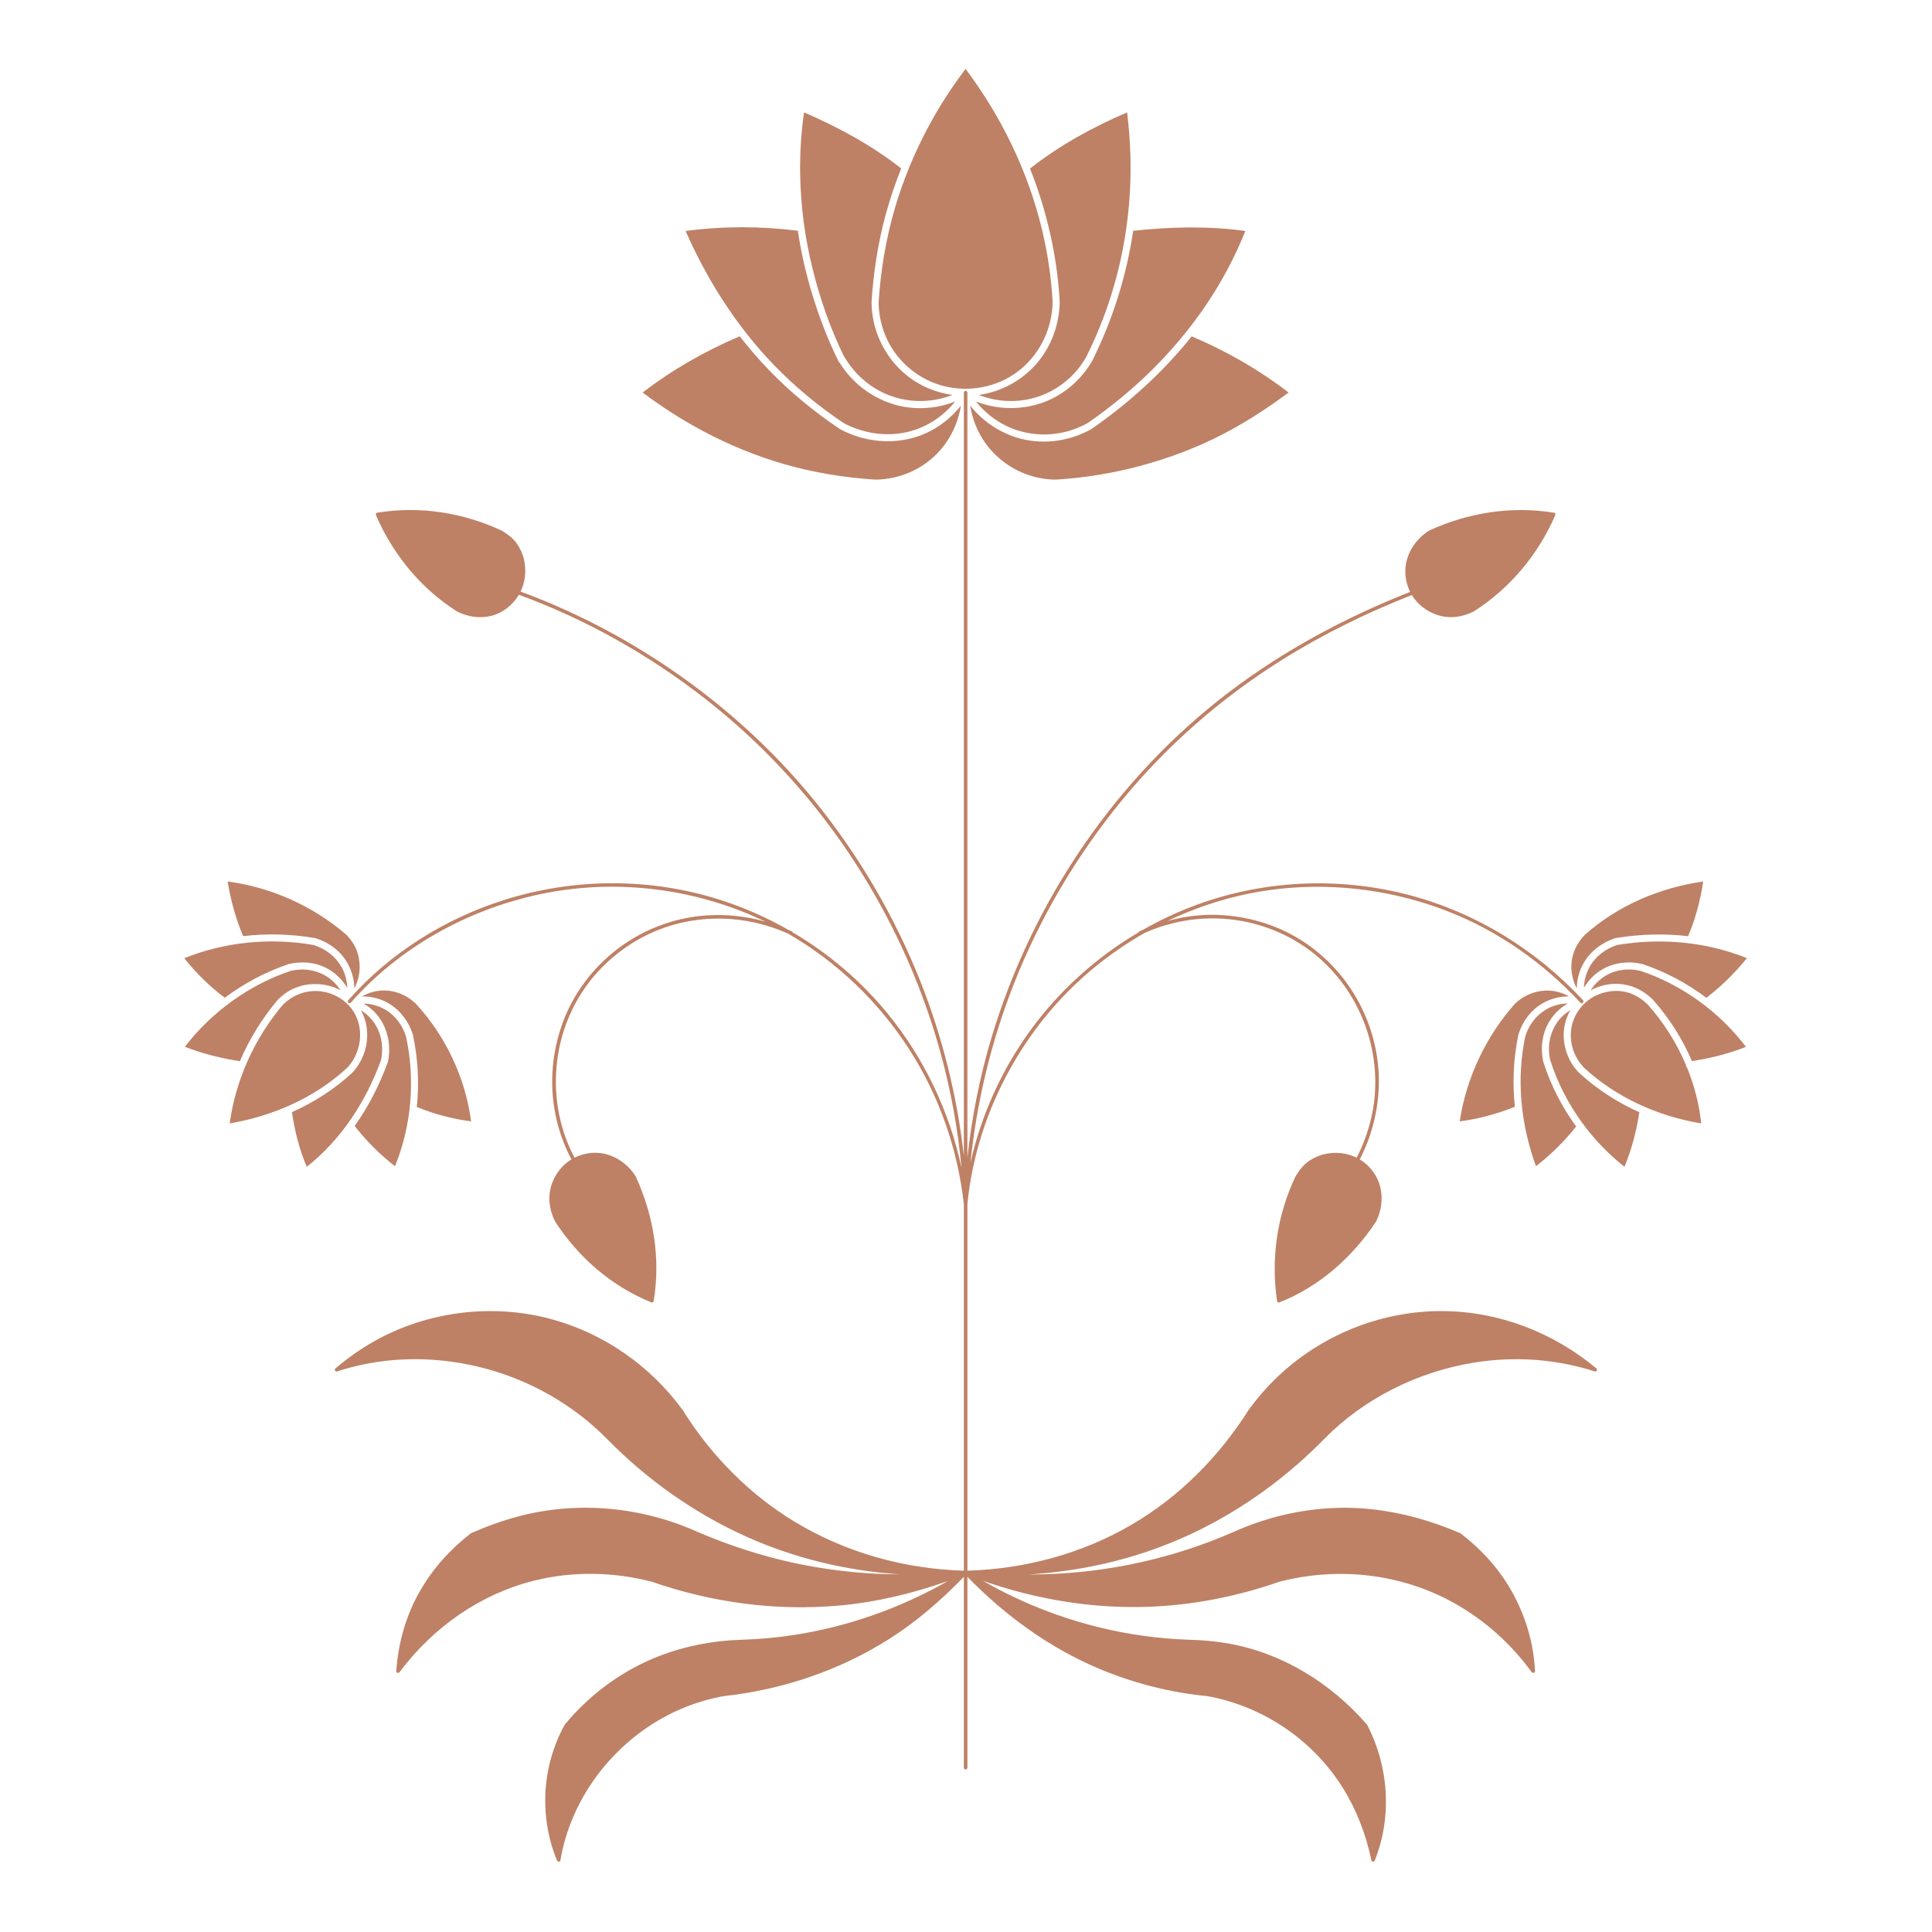 <svg version="1.2" preserveAspectRatio="xMidYMid meet" height="500" viewBox="0 0 375 375" zoomAndPan="magnify" width="500" xmlns:xlink="http://www.w3.org/1999/xlink" xmlns="http://www.w3.org/2000/svg"><defs><clipPath id="cba8540035"><path d="M 170 13.379 L 205 13.379 L 205 76 L 170 76 Z M 170 13.379"></path></clipPath><clipPath id="9ededf1785"><path d="M 35.359 182 L 68 182 L 68 194 L 35.359 194 Z M 35.359 182"></path></clipPath><clipPath id="c147393e46"><path d="M 35.359 188 L 67 188 L 67 206 L 35.359 206 Z M 35.359 188"></path></clipPath><clipPath id="8e15c4c28e"><path d="M 307 182 L 339.859 182 L 339.859 194 L 307 194 Z M 307 182"></path></clipPath><clipPath id="252cc47758"><path d="M 64 75 L 310 75 L 310 361.379 L 64 361.379 Z M 64 75"></path></clipPath></defs><g id="9ef2e27b7c"><path d="M 205.695 58.617 C 205.695 58.664 205.695 58.707 205.691 58.746 C 205.574 63.156 203.98 67.473 201.027 70.773 C 198.168 73.973 194.223 76.07 189.98 76.66 C 193.434 78.012 197.305 78.223 200.887 77.18 C 205.078 75.957 208.617 73.148 210.793 69.367 C 212.762 65.426 214.426 61.332 215.734 57.121 C 219.297 45.688 220.258 33.68 218.773 21.812 C 212.086 24.672 205.656 28.219 199.926 32.711 C 203.195 40.934 205.18 49.648 205.688 58.5 C 205.691 58.535 205.695 58.578 205.695 58.617 Z M 205.695 58.617" style="stroke:none;fill-rule:nonzero;fill:#be8165;fill-opacity:1;"></path><path d="M 75.312 206.07 C 75.293 206.156 75.266 206.23 75.23 206.289 C 73.629 210.648 71.504 214.801 68.844 218.555 C 71.117 221.465 73.754 224.098 76.664 226.371 C 79.895 218.453 80.633 209.5 78.797 201.152 C 78.129 199.039 76.762 197.145 74.84 196.004 C 73.516 195.223 72.055 194.828 70.566 194.781 C 72.102 195.676 73.395 196.945 74.258 198.555 C 75.465 200.793 75.801 203.34 75.355 205.828 C 75.355 205.902 75.344 205.984 75.312 206.07 Z M 75.312 206.07" style="stroke:none;fill-rule:nonzero;fill:#be8165;fill-opacity:1;"></path><path d="M 211.98 70.062 C 211.965 70.094 211.949 70.121 211.93 70.148 C 209.562 74.211 205.652 77.312 201.098 78.555 C 197.238 79.602 193.129 79.375 189.441 77.93 C 191.516 80.535 194.336 82.539 197.535 83.543 C 202.074 84.973 207 84.422 211.145 82.098 C 215.508 79.07 219.641 75.699 223.43 71.969 C 231.25 64.277 237.672 55.051 241.719 44.832 C 234.504 43.836 227.18 44.016 219.953 44.797 C 218.652 53.535 215.98 62.047 212.027 69.977 C 212.012 70.004 212 70.031 211.98 70.062 Z M 211.98 70.062" style="stroke:none;fill-rule:nonzero;fill:#be8165;fill-opacity:1;"></path><g clip-path="url(#cba8540035)" clip-rule="nonzero"><path d="M 170.543 58.617 C 170.551 62.371 171.828 66.141 174.18 69.078 C 176.652 72.168 180.098 74.336 183.988 75.117 C 188.973 76.125 194.348 74.871 198.246 71.559 C 202.059 68.324 204.215 63.609 204.316 58.617 C 204.051 53.887 203.359 49.18 202.254 44.57 C 199.527 33.234 194.395 22.695 187.422 13.379 C 184.621 17.055 182.117 20.965 179.957 25.055 C 177.332 30.02 175.199 35.238 173.633 40.633 C 171.93 46.508 170.945 52.516 170.543 58.617 Z M 170.543 58.617" style="stroke:none;fill-rule:nonzero;fill:#be8165;fill-opacity:1;"></path></g><path d="M 163.828 69.199 C 163.879 69.242 163.922 69.301 163.961 69.367 C 166.062 72.961 169.477 75.762 173.453 77.031 C 177.207 78.23 181.25 78.078 184.879 76.656 C 181.234 76.148 177.75 74.566 175.031 72.027 C 171.367 68.605 169.207 63.75 169.168 58.734 C 169.164 58.699 169.164 58.66 169.164 58.617 C 169.164 58.582 169.168 58.547 169.172 58.516 C 169.551 52.84 170.398 47.223 171.895 41.73 C 172.73 38.66 173.742 35.645 174.922 32.699 C 169.203 28.184 162.734 24.711 156.066 21.812 C 155.484 25.832 155.238 29.902 155.312 33.965 C 155.426 40.062 156.23 46.137 157.691 52.059 C 159.141 57.949 161.16 63.746 163.828 69.199 Z M 163.828 69.199" style="stroke:none;fill-rule:nonzero;fill:#be8165;fill-opacity:1;"></path><g clip-path="url(#9ededf1785)" clip-rule="nonzero"><path d="M 43.629 193.664 C 47.348 190.887 51.48 188.68 55.898 187.172 C 55.945 187.148 55.996 187.129 56.051 187.117 C 56.109 187.098 56.16 187.086 56.211 187.082 C 58.824 186.512 61.609 186.812 63.922 188.219 C 65.375 189.105 66.551 190.324 67.414 191.75 C 67.363 190.344 67 188.957 66.301 187.719 C 65.098 185.605 63.172 184.148 60.863 183.422 C 52.438 181.969 43.711 182.797 35.773 185.98 C 38.035 188.867 40.691 191.461 43.629 193.664 Z M 43.629 193.664" style="stroke:none;fill-rule:nonzero;fill:#be8165;fill-opacity:1;"></path></g><path d="M 67.555 194.996 C 67.41 194.93 67.312 194.828 67.254 194.711 C 67.25 194.707 67.25 194.703 67.246 194.699 C 65.672 193.254 63.574 192.398 61.434 192.355 C 58.945 192.309 56.742 193.258 54.945 194.965 C 49.41 201.52 45.758 209.547 44.582 218.047 C 53.039 216.613 61.145 213.059 67.469 207.184 C 70.566 203.809 70.824 198.324 67.555 194.996 Z M 67.555 194.996" style="stroke:none;fill-rule:nonzero;fill:#be8165;fill-opacity:1;"></path><path d="M 61.02 182.055 C 61.086 182.055 61.156 182.066 61.23 182.09 C 61.309 182.105 61.375 182.125 61.434 182.156 C 63.965 183.004 66.191 184.656 67.492 187.023 C 68.316 188.523 68.738 190.168 68.781 191.84 C 69.438 190.57 69.812 189.156 69.812 187.719 C 69.812 186.617 69.633 185.523 69.238 184.492 C 68.793 183.32 68.113 182.367 67.258 181.465 C 60.773 175.852 52.68 172.238 44.188 171.094 C 44.785 174.73 45.754 178.309 47.191 181.703 C 51.762 181.164 56.414 181.285 61.02 182.055 Z M 61.02 182.055" style="stroke:none;fill-rule:nonzero;fill:#be8165;fill-opacity:1;"></path><path d="M 73.066 199.25 C 72.32 197.91 71.297 196.852 70.055 196.086 C 72.164 199.895 71.465 204.762 68.547 208.039 C 68.516 208.082 68.48 208.117 68.441 208.16 C 68.441 208.16 68.438 208.16 68.438 208.164 C 68.426 208.176 68.41 208.191 68.398 208.199 C 68.379 208.219 68.359 208.234 68.344 208.25 C 64.891 211.434 60.926 213.969 56.664 215.867 C 57.199 219.5 58.098 223.094 59.543 226.48 C 66.285 221.156 71.066 213.738 73.98 205.707 C 74.418 203.535 74.152 201.195 73.066 199.25 Z M 73.066 199.25" style="stroke:none;fill-rule:nonzero;fill:#be8165;fill-opacity:1;"></path><g clip-path="url(#c147393e46)" clip-rule="nonzero"><path d="M 53.855 194.129 C 53.887 194.082 53.926 194.035 53.973 193.992 C 54.012 193.941 54.059 193.902 54.102 193.867 C 54.887 193.137 55.758 192.465 56.727 192.004 C 59.715 190.574 63.242 190.703 66.09 192.211 C 65.363 191.078 64.398 190.102 63.227 189.41 C 61.156 188.188 58.75 187.902 56.418 188.445 C 48.309 191.18 41.098 196.406 35.879 203.18 C 39.316 204.52 42.91 205.422 46.559 205.98 C 48.387 201.715 50.844 197.723 53.855 194.129 Z M 53.855 194.129" style="stroke:none;fill-rule:nonzero;fill:#be8165;fill-opacity:1;"></path></g><path d="M 150.23 70.859 C 154.312 75.078 158.852 78.816 163.715 82.098 C 167.691 84.23 172.469 84.902 176.832 83.664 C 180.238 82.703 183.207 80.66 185.398 77.93 C 181.496 79.461 177.094 79.68 173.086 78.359 C 168.902 76.984 165.301 74.172 162.992 70.426 C 162.906 70.367 162.828 70.285 162.773 70.168 C 160.656 65.891 158.941 61.402 157.566 56.836 C 156.379 52.891 155.469 48.859 154.859 44.789 C 147.629 43.879 140.297 43.875 133.074 44.832 C 135.102 49.422 137.449 53.871 140.168 58.09 C 143.109 62.656 146.457 66.957 150.23 70.859 Z M 150.23 70.859" style="stroke:none;fill-rule:nonzero;fill:#be8165;fill-opacity:1;"></path><path d="M 91.441 217.66 C 90.332 209.172 86.473 201.02 80.648 194.754 C 79.008 193.211 76.828 192.246 74.559 192.25 C 73.004 192.254 71.555 192.66 70.262 193.402 C 72.105 193.395 73.934 193.84 75.535 194.812 C 77.715 196.145 79.273 198.215 80.074 200.625 C 80.098 200.676 80.113 200.727 80.129 200.785 C 80.145 200.84 80.156 200.891 80.16 200.941 C 81.148 205.512 81.387 210.227 80.906 214.867 C 84.273 216.258 87.836 217.18 91.441 217.66 Z M 91.441 217.66" style="stroke:none;fill-rule:nonzero;fill:#be8165;fill-opacity:1;"></path><path d="M 300.09 192.266 C 297.848 192.328 295.75 193.242 294.102 194.754 C 288.422 201.172 284.613 209.184 283.328 217.66 C 287 217.18 290.598 216.199 294.035 214.824 C 293.551 210.211 293.742 205.535 294.699 200.941 C 294.703 200.891 294.715 200.84 294.727 200.785 C 294.742 200.727 294.758 200.676 294.781 200.625 C 295.559 198.23 297.117 196.09 299.309 194.801 C 300.922 193.852 302.723 193.398 304.543 193.398 C 303.195 192.645 301.676 192.223 300.09 192.266 Z M 300.09 192.266" style="stroke:none;fill-rule:nonzero;fill:#be8165;fill-opacity:1;"></path><path d="M 318.441 188.445 C 316.137 187.902 313.664 188.156 311.621 189.398 C 310.441 190.109 309.477 191.078 308.754 192.211 C 310.383 191.336 312.258 190.879 314.098 190.965 C 316.664 191.094 318.871 192.148 320.703 193.914 C 320.719 193.926 320.734 193.941 320.746 193.953 C 320.758 193.965 320.77 193.977 320.777 193.984 C 320.781 193.988 320.781 193.988 320.785 193.988 C 320.785 193.992 320.785 193.992 320.789 193.992 C 320.789 193.996 320.793 194 320.797 194.004 C 320.82 194.027 320.84 194.051 320.855 194.074 C 323.98 197.59 326.547 201.625 328.406 205.961 C 331.98 205.398 335.527 204.543 338.887 203.188 C 333.699 196.402 326.543 191.18 318.441 188.445 Z M 318.441 188.445" style="stroke:none;fill-rule:nonzero;fill:#be8165;fill-opacity:1;"></path><path d="M 304.305 194.773 C 302.801 194.805 301.316 195.195 300.008 195.992 C 298.082 197.164 296.719 199.008 296.059 201.152 C 294.266 209.594 295.203 218.285 298.125 226.352 C 301.035 224.121 303.648 221.523 305.93 218.656 C 303.184 214.879 301.023 210.68 299.594 206.215 C 299.574 206.172 299.559 206.125 299.547 206.074 C 299.531 206.023 299.52 205.973 299.516 205.926 C 298.992 203.434 299.301 200.777 300.562 198.543 C 301.469 196.93 302.762 195.664 304.305 194.773 Z M 304.305 194.773" style="stroke:none;fill-rule:nonzero;fill:#be8165;fill-opacity:1;"></path><path d="M 306.5 208.234 C 306.496 208.23 306.496 208.23 306.492 208.227 C 306.484 208.219 306.473 208.211 306.465 208.203 C 306.449 208.191 306.438 208.176 306.422 208.16 C 306.418 208.16 306.418 208.156 306.418 208.156 C 306.387 208.129 306.359 208.098 306.336 208.066 C 305.727 207.406 305.176 206.672 304.754 205.871 C 303.621 203.719 303.203 201.211 303.738 198.82 C 303.957 197.852 304.316 196.926 304.805 196.07 C 303.543 196.832 302.484 197.895 301.754 199.238 C 300.672 201.215 300.387 203.512 300.879 205.703 C 302.285 210.148 304.453 214.352 307.223 218.113 C 307.25 218.133 307.27 218.148 307.289 218.168 C 307.367 218.246 307.418 218.328 307.449 218.414 C 309.711 221.426 312.355 224.148 315.309 226.469 C 316.707 223.082 317.648 219.512 318.191 215.887 C 313.926 213.98 309.957 211.422 306.504 208.234 C 306.5 208.234 306.5 208.234 306.5 208.234 Z M 306.5 208.234" style="stroke:none;fill-rule:nonzero;fill:#be8165;fill-opacity:1;"></path><g clip-path="url(#8e15c4c28e)" clip-rule="nonzero"><path d="M 313.887 183.422 C 311.641 184.156 309.66 185.633 308.516 187.727 C 307.836 188.977 307.477 190.344 307.434 191.734 C 308.289 190.301 309.465 189.062 310.922 188.207 C 313.27 186.828 316.012 186.496 318.648 187.082 C 318.699 187.086 318.75 187.098 318.805 187.117 C 318.859 187.129 318.91 187.148 318.957 187.172 C 323.379 188.68 327.504 190.895 331.203 193.676 C 334.129 191.438 336.762 188.836 339.074 185.973 C 331.105 182.773 322.344 182.004 313.887 183.422 Z M 313.887 183.422" style="stroke:none;fill-rule:nonzero;fill:#be8165;fill-opacity:1;"></path></g><path d="M 307.324 187.031 C 308.645 184.699 310.781 183.047 313.289 182.172 C 313.352 182.133 313.43 182.105 313.52 182.09 C 313.602 182.062 313.684 182.055 313.754 182.055 C 318.387 181.301 323.066 181.176 327.664 181.711 C 329.09 178.324 330.051 174.734 330.59 171.098 C 322.145 172.293 313.988 175.762 307.602 181.465 C 305.93 183.199 304.926 185.438 305 187.875 C 305.039 189.281 305.414 190.633 306.059 191.855 C 306.082 190.176 306.488 188.516 307.324 187.031 Z M 307.324 187.031" style="stroke:none;fill-rule:nonzero;fill:#be8165;fill-opacity:1;"></path><path d="M 211.969 83.195 C 211.93 83.227 211.887 83.258 211.836 83.285 C 211.789 83.32 211.738 83.348 211.691 83.367 C 207.25 85.805 201.867 86.438 197.031 84.828 C 193.582 83.68 190.551 81.551 188.316 78.727 C 188.832 82.059 190.34 85.23 192.656 87.703 C 195.855 91.121 200.32 93.086 205.004 93.094 C 209.719 92.793 214.406 92.105 219.004 91.012 C 224.672 89.668 230.207 87.75 235.461 85.227 C 240.668 82.727 245.48 79.617 250.113 76.191 C 244.363 71.754 237.992 68.117 231.309 65.285 C 225.797 72.172 219.215 78.148 211.969 83.195 Z M 211.969 83.195" style="stroke:none;fill-rule:nonzero;fill:#be8165;fill-opacity:1;"></path><path d="M 151.871 89.992 C 157.746 91.715 163.754 92.688 169.855 93.094 C 174.082 93.086 178.266 91.453 181.355 88.559 C 184.152 85.934 185.906 82.477 186.508 78.746 C 184.102 81.762 180.797 84.051 177.043 85.035 C 172.387 86.258 167.414 85.598 163.172 83.363 C 163.121 83.344 163.07 83.32 163.02 83.285 C 162.969 83.258 162.926 83.227 162.887 83.191 C 157.98 79.875 153.367 76.102 149.258 71.832 C 147.25 69.746 145.355 67.551 143.582 65.27 C 136.891 68.121 130.5 71.742 124.742 76.195 C 128.438 78.961 132.328 81.469 136.402 83.641 C 141.332 86.27 146.508 88.422 151.871 89.992 Z M 151.871 89.992" style="stroke:none;fill-rule:nonzero;fill:#be8165;fill-opacity:1;"></path><path d="M 327.27 206.91 C 327.254 206.848 327.246 206.785 327.25 206.719 C 325.43 202.422 322.895 198.422 319.809 194.965 C 318.066 193.258 315.895 192.25 313.422 192.34 C 311.297 192.422 309.176 193.234 307.617 194.699 C 307.613 194.707 307.609 194.711 307.605 194.719 C 307.547 194.832 307.449 194.93 307.316 194.996 C 305.77 196.594 304.859 198.754 304.883 200.992 C 304.906 203.305 305.812 205.5 307.391 207.184 C 313.688 213.031 321.766 216.656 330.203 218.055 C 329.816 214.344 328.871 210.691 327.457 207.223 C 327.371 207.145 327.305 207.039 327.27 206.91 Z M 327.27 206.91" style="stroke:none;fill-rule:nonzero;fill:#be8165;fill-opacity:1;"></path><g clip-path="url(#252cc47758)" clip-rule="nonzero"><path d="M 279.922 254.48 C 268.551 254.43 257.383 258.754 248.934 266.344 C 246.492 268.535 244.305 271 242.371 273.645 C 236.633 282.723 228.953 290.5 219.656 295.934 C 210 301.578 198.93 304.543 187.773 304.867 C 187.773 282.098 187.773 259.328 187.773 236.559 C 187.773 235.645 187.773 234.727 187.773 233.812 C 187.777 233.785 187.777 233.758 187.773 233.73 C 189.121 219.805 195.094 206.34 204.219 195.773 C 209.316 189.875 215.445 184.898 222.223 181.055 C 227.379 178.793 232.926 177.859 238.547 178.422 C 244.043 178.969 249.367 180.965 253.844 184.191 C 262.559 190.465 267.488 201.113 266.895 211.793 C 266.645 216.293 265.387 220.711 263.328 224.707 C 261.488 223.789 259.34 223.566 257.328 223.961 C 256.199 224.184 255.117 224.652 254.16 225.289 C 253.09 226.004 252.312 226.98 251.633 228.059 C 251.594 228.125 251.551 228.191 251.512 228.258 C 251.496 228.277 251.48 228.301 251.469 228.328 C 251.453 228.352 251.441 228.375 251.434 228.402 C 247.852 235.906 246.668 244.34 247.879 252.559 C 247.898 252.68 247.957 252.75 248.039 252.785 C 248.105 252.828 248.195 252.84 248.305 252.801 C 256.055 249.762 262.512 244.031 267.078 237.125 C 267.098 237.105 267.113 237.078 267.129 237.047 C 267.152 237.016 267.164 236.984 267.172 236.957 C 268.141 234.91 268.441 232.625 267.91 230.414 C 267.371 228.176 265.891 226.238 263.938 225.043 C 263.934 225.043 263.934 225.043 263.93 225.039 C 266.496 220.055 267.789 214.488 267.621 208.875 C 267.461 203.551 265.926 198.309 263.277 193.695 C 260.777 189.336 257.25 185.59 253.062 182.816 C 248.504 179.801 243.152 178.086 237.723 177.656 C 233.949 177.359 230.215 177.762 226.621 178.758 C 230.293 177.008 234.121 175.574 238.043 174.492 C 252.164 170.598 267.461 171.59 281.082 176.91 C 290.871 180.73 299.617 186.949 306.766 194.621 C 307.066 194.949 307.555 194.461 307.254 194.133 C 298.129 184.344 286.535 177.168 273.578 173.742 C 259.645 170.066 244.734 170.816 231.285 175.996 C 228.047 177.242 224.91 178.734 221.906 180.445 C 221.656 180.555 221.402 180.668 221.152 180.785 C 221.055 180.832 221 180.902 220.98 180.98 C 212.859 185.77 205.723 192.184 200.129 199.812 C 194.504 207.488 190.438 216.414 188.359 225.742 C 189.586 213.824 192.395 202.137 196.801 190.953 C 201.883 178.027 209.062 165.902 217.891 155.184 C 226.594 144.617 236.984 135.543 248.566 128.246 C 256.613 123.176 265.191 118.98 274.035 115.492 C 275.121 117.301 276.891 118.641 278.875 119.328 C 281.203 120.137 283.707 119.836 285.895 118.762 C 285.934 118.742 285.969 118.723 286.004 118.707 C 286.035 118.691 286.062 118.68 286.086 118.66 C 286.094 118.652 286.105 118.648 286.113 118.641 C 293.113 114.172 298.555 107.633 301.863 100.031 C 301.883 99.992 301.891 99.953 301.895 99.914 C 301.941 99.746 301.879 99.562 301.66 99.523 C 301.645 99.523 301.629 99.523 301.617 99.52 C 301.586 99.508 301.551 99.504 301.52 99.504 C 293.32 98.18 284.945 99.516 277.422 102.969 C 277.406 102.977 277.391 102.98 277.375 102.992 C 277.348 103 277.32 103.016 277.297 103.031 C 277.277 103.043 277.258 103.055 277.242 103.07 C 275.309 104.34 273.836 106.195 273.145 108.41 C 272.477 110.551 272.715 112.891 273.703 114.883 C 261.16 119.844 249.191 126.238 238.445 134.426 C 227.684 142.625 218.316 152.555 210.613 163.668 C 202.633 175.184 196.488 187.953 192.461 201.371 C 190.172 208.992 188.633 216.789 187.77 224.676 C 187.77 193.121 187.77 161.566 187.77 130.012 C 187.77 112.074 187.77 94.141 187.77 76.203 C 187.77 75.758 187.082 75.758 187.082 76.203 C 187.082 111.719 187.082 147.234 187.082 182.75 C 187.082 196.617 187.082 210.48 187.082 224.34 C 185.781 212.77 182.961 201.371 178.668 190.539 C 173.652 177.879 166.672 165.977 158.086 155.41 C 149.547 144.906 139.289 135.809 127.965 128.406 C 119.566 122.914 110.473 118.285 101.043 114.828 C 101.973 112.93 102.176 110.711 101.723 108.656 C 101.469 107.52 100.969 106.43 100.293 105.484 C 99.559 104.445 98.559 103.715 97.488 103.055 C 97.477 103.047 97.465 103.035 97.449 103.027 C 97.426 103.012 97.395 102.996 97.367 102.988 C 97.355 102.98 97.348 102.977 97.34 102.973 C 89.855 99.496 81.5 98.172 73.336 99.5 C 73.301 99.5 73.27 99.508 73.234 99.52 C 73.223 99.52 73.207 99.523 73.191 99.523 C 72.973 99.559 72.91 99.746 72.957 99.914 C 72.961 99.953 72.969 99.992 72.988 100.031 C 76.273 107.598 81.652 114.195 88.633 118.637 C 88.641 118.645 88.656 118.652 88.664 118.656 C 88.688 118.68 88.719 118.691 88.746 118.703 C 88.758 118.711 88.766 118.715 88.777 118.719 C 90.844 119.746 93.172 120.094 95.426 119.516 C 97.648 118.941 99.551 117.402 100.715 115.445 C 113.734 120.199 126.055 127.156 136.961 135.695 C 147.703 144.105 157.078 154.172 164.691 165.492 C 172.531 177.148 178.535 190.047 182.34 203.566 C 184.469 211.141 185.902 218.902 186.641 226.734 C 184.305 215.762 179.402 205.43 172.266 196.707 C 167.109 190.406 160.852 185.082 153.871 180.973 C 153.852 180.895 153.797 180.828 153.699 180.781 C 153.473 180.68 153.246 180.578 153.016 180.477 C 148.809 178.078 144.348 176.117 139.711 174.641 C 126.148 170.332 111.484 170.398 97.926 174.664 C 86.375 178.297 75.621 185.023 67.605 194.133 C 67.312 194.465 67.797 194.953 68.094 194.617 C 77.516 183.914 90.586 176.66 104.469 173.641 C 118.57 170.574 133.469 172.168 146.656 178.004 C 147.305 178.289 147.945 178.586 148.582 178.895 C 144.824 177.832 140.898 177.406 136.984 177.691 C 131.66 178.074 126.5 179.812 122.012 182.688 C 117.781 185.395 114.203 189.098 111.641 193.414 C 108.809 198.184 107.316 203.707 107.188 209.242 C 107.059 214.703 108.355 220.207 110.914 225.031 C 109.129 226.109 107.805 227.84 107.109 229.797 C 106.273 232.168 106.582 234.656 107.645 236.891 C 107.66 236.918 107.672 236.945 107.684 236.969 C 107.691 236.996 107.707 237.023 107.723 237.047 C 107.734 237.074 107.754 237.102 107.77 237.121 C 112.246 244.066 118.762 249.699 126.445 252.801 C 126.555 252.844 126.648 252.828 126.719 252.777 C 126.793 252.742 126.852 252.672 126.871 252.559 C 128.246 244.352 126.887 235.945 123.418 228.414 C 123.41 228.387 123.398 228.355 123.383 228.328 C 123.367 228.297 123.348 228.27 123.328 228.246 C 122.102 226.312 120.266 224.852 118.078 224.148 C 115.91 223.449 113.543 223.695 111.516 224.703 C 106.172 214.633 106.797 202.004 113.043 192.473 C 115.844 188.203 119.727 184.676 124.184 182.195 C 129.031 179.496 134.559 178.199 140.098 178.301 C 144.5 178.379 148.879 179.395 152.906 181.18 C 162.375 186.633 170.484 194.383 176.418 203.57 C 182.266 212.617 185.895 223.035 187.082 233.734 C 187.082 252.258 187.082 270.781 187.082 289.305 C 187.082 294.492 187.082 299.684 187.082 304.867 C 175.48 304.535 164.023 301.324 154.094 295.277 C 145.293 289.922 137.926 282.371 132.48 273.648 C 126.27 265.172 117.375 258.906 107.23 256.102 C 95.824 252.941 83.227 254.461 72.883 260.195 C 70.109 261.73 67.512 263.578 65.09 265.621 C 64.941 265.75 64.953 265.918 65.043 266.039 C 65.109 266.168 65.246 266.258 65.426 266.199 C 76.645 262.52 89.016 263.219 99.953 267.531 C 106.676 270.184 112.867 274.238 117.922 279.402 C 125.637 287.238 134.73 293.68 144.754 298.211 C 154.211 302.484 164.379 304.898 174.703 305.586 C 166.613 305.547 158.555 304.562 150.664 302.551 C 145.484 301.227 140.414 299.484 135.5 297.387 C 124.676 292.496 112.367 291.285 100.852 294.27 C 97.672 295.094 94.578 296.227 91.566 297.531 C 91.52 297.539 91.469 297.559 91.418 297.598 C 91.355 297.621 91.316 297.66 91.285 297.699 C 87.352 300.754 83.996 304.492 81.516 308.82 C 78.805 313.543 77.309 318.848 76.922 324.27 C 76.879 324.359 76.891 324.449 76.934 324.52 C 77.004 324.711 77.258 324.754 77.43 324.656 C 77.477 324.633 77.52 324.598 77.559 324.551 C 84.051 315.875 93.234 309.375 103.809 306.77 C 111.254 304.938 119.137 305.098 126.551 307.02 C 138.125 311.051 150.508 312.723 162.73 311.652 C 170.004 311.012 177.125 309.301 183.996 306.871 C 174.648 312.195 164.391 315.812 153.73 317.406 C 150.477 317.895 147.191 318.172 143.906 318.273 C 138.41 318.445 132.957 319.484 127.832 321.484 C 122.633 323.516 117.887 326.547 113.789 330.328 C 112.32 331.688 110.949 333.148 109.672 334.688 C 109.648 334.711 109.625 334.738 109.605 334.773 C 105.164 342.816 104.609 352.605 108.109 361.098 C 108.145 361.18 108.199 361.238 108.262 361.277 C 108.414 361.379 108.629 361.379 108.727 361.223 C 108.785 361.164 108.816 361.082 108.793 360.984 C 110.633 350.23 117.312 340.648 126.438 334.758 C 130.707 332 135.512 330.102 140.52 329.211 C 151.84 327.969 162.828 324.285 172.473 318.199 C 177.852 314.805 182.656 310.617 187.082 306.07 C 187.082 318.418 187.082 330.766 187.082 343.109 C 187.082 343.555 187.773 343.555 187.773 343.109 C 187.773 330.766 187.773 318.418 187.773 306.07 C 195.148 313.617 203.777 319.918 213.551 323.988 C 220.156 326.742 227.223 328.543 234.348 329.215 C 245.164 331.18 254.828 337.711 260.648 347.035 C 263.316 351.309 265.133 356.078 266.168 361 C 266.152 361.094 266.188 361.176 266.246 361.23 C 266.367 361.398 266.621 361.375 266.762 361.234 C 266.801 361.203 266.832 361.156 266.852 361.102 C 270.238 352.574 269.574 342.891 265.352 334.773 C 265.328 334.727 265.297 334.688 265.258 334.66 C 258.254 326.633 248.875 320.828 238.312 318.984 C 235.883 318.559 233.418 318.344 230.949 318.277 C 219.039 317.906 207.324 315.016 196.574 309.875 C 194.609 308.938 192.68 307.922 190.789 306.836 C 201.098 310.441 211.996 312.262 222.934 311.875 C 231.578 311.57 240.141 309.863 248.305 307.02 C 259.727 304.059 271.98 305.398 282.301 311.184 C 288.188 314.484 293.332 319.098 297.297 324.551 C 297.305 324.559 297.316 324.57 297.32 324.578 C 297.324 324.578 297.324 324.578 297.324 324.578 C 297.336 324.59 297.348 324.605 297.359 324.613 C 297.375 324.629 297.391 324.641 297.406 324.648 C 297.406 324.648 297.406 324.648 297.41 324.648 C 297.578 324.754 297.832 324.711 297.91 324.523 C 297.957 324.453 297.973 324.367 297.934 324.273 C 297.695 319.18 296.254 314.203 293.879 309.699 C 291.375 304.957 287.812 300.938 283.566 297.691 C 283.535 297.652 283.492 297.617 283.434 297.594 C 283.383 297.555 283.332 297.535 283.285 297.531 C 277.875 295.211 272.191 293.59 266.332 292.949 C 260.363 292.297 254.316 292.762 248.492 294.207 C 245.355 294.984 242.301 296.066 239.352 297.383 C 227.812 302.426 215.375 305.191 202.785 305.559 C 201.746 305.59 200.699 305.602 199.66 305.602 C 207.746 305.109 215.762 303.574 223.434 300.898 C 233.988 297.223 243.703 291.367 252.086 283.992 C 253.754 282.52 255.367 280.988 256.93 279.398 C 264.742 271.418 275.191 266.238 286.191 264.469 C 293.965 263.219 302.035 263.77 309.531 266.195 C 309.715 266.254 309.848 266.164 309.914 266.035 C 310.004 265.914 310.02 265.746 309.867 265.617 C 301.453 258.594 290.914 254.527 279.922 254.48 Z M 279.922 254.48" style="stroke:none;fill-rule:nonzero;fill:#be8165;fill-opacity:1;"></path></g></g></svg>